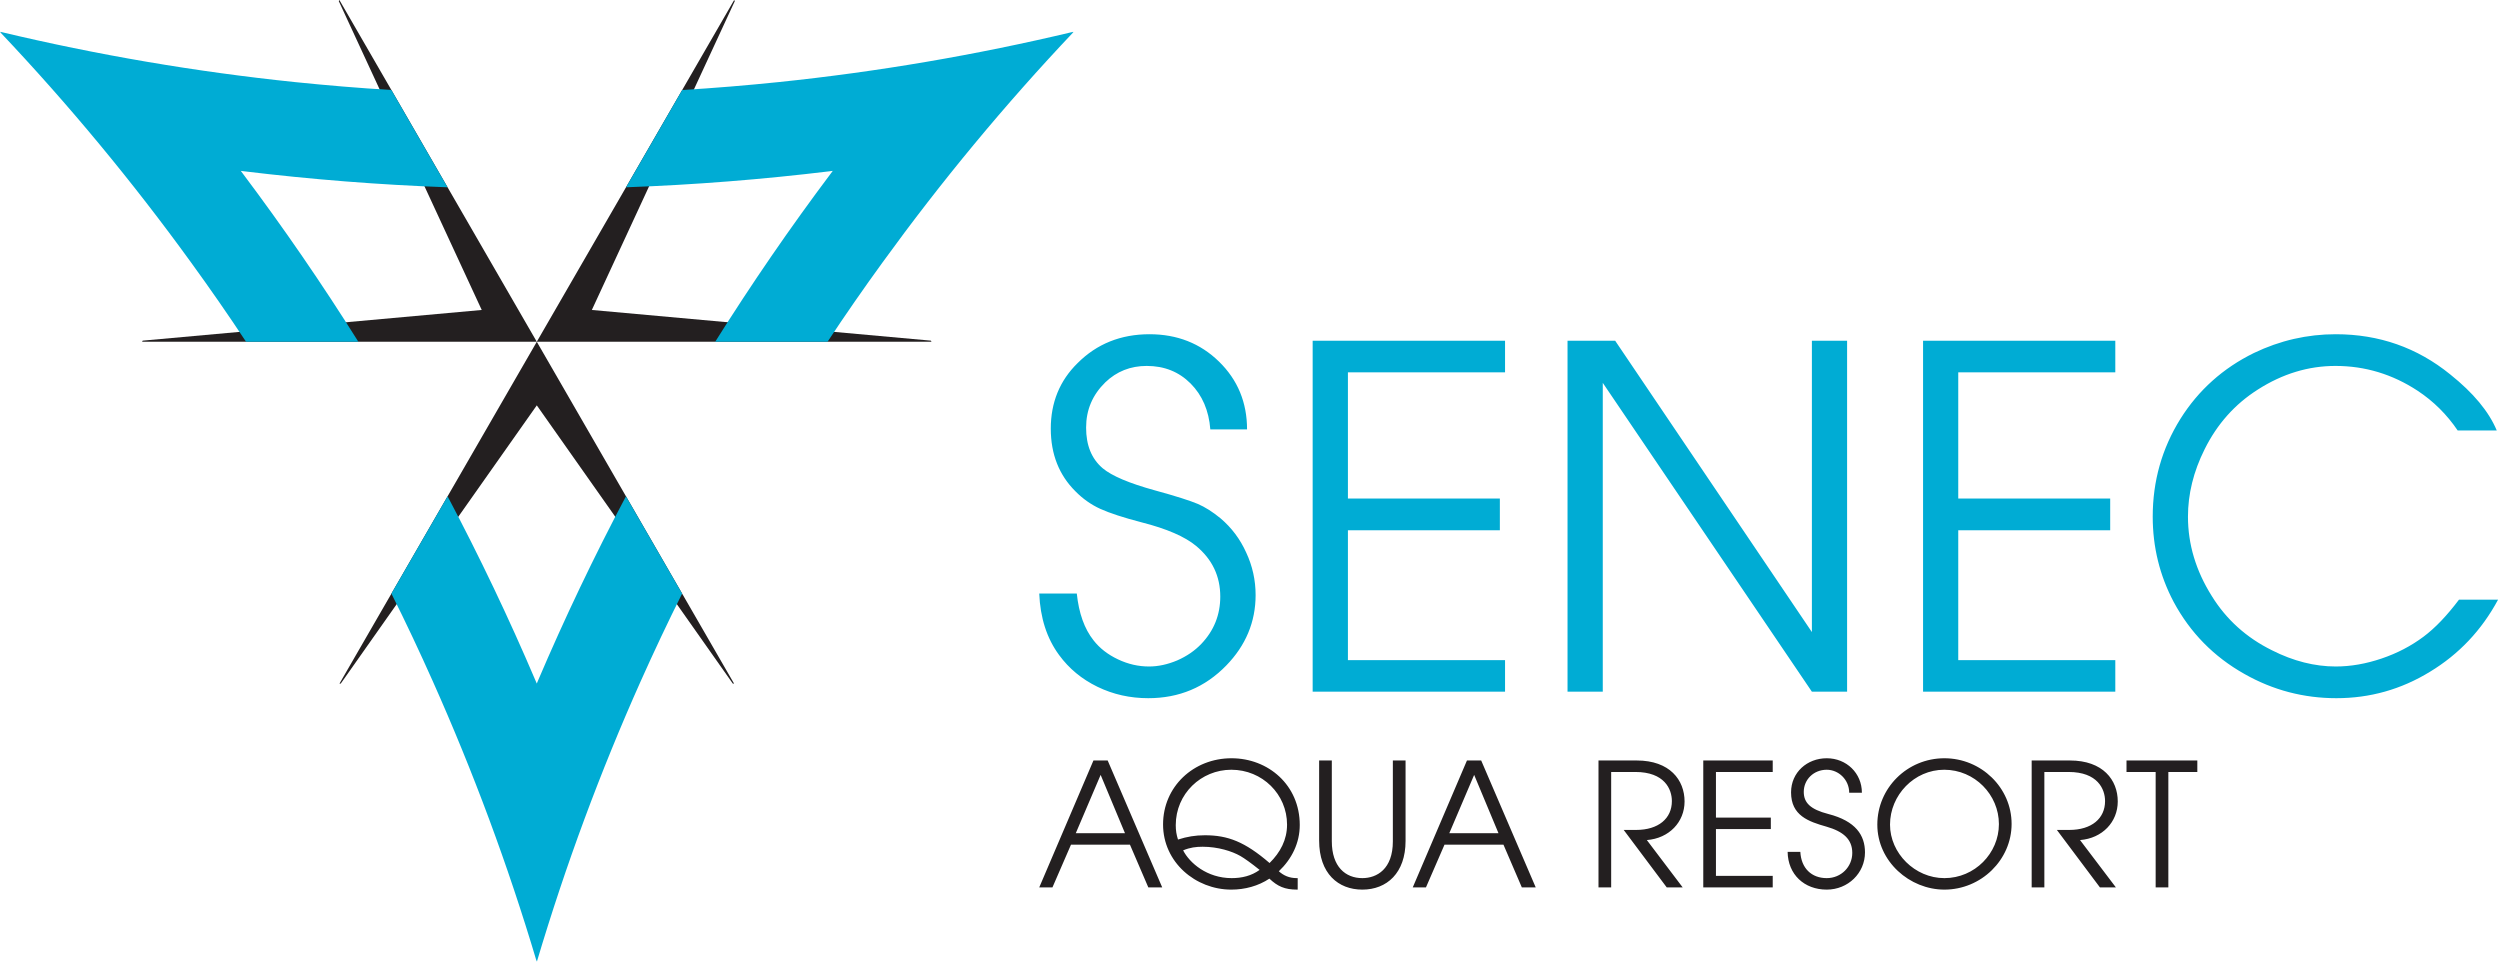 <svg width="156" height="60" viewBox="0 0 156 60" fill="none" xmlns="http://www.w3.org/2000/svg">
<path d="M153.359 26.862H155.798C155.305 25.681 154.338 24.516 152.89 23.36C150.831 21.689 148.45 20.856 145.751 20.856C143.976 20.856 142.272 21.245 140.648 22.025C138.718 22.971 137.185 24.343 136.06 26.134C134.904 27.987 134.33 30.021 134.33 32.238C134.33 34.131 134.762 35.907 135.639 37.564C136.671 39.482 138.139 40.979 140.057 42.058C141.84 43.069 143.757 43.567 145.788 43.567C147.883 43.567 149.832 43.021 151.632 41.917C153.436 40.825 154.856 39.325 155.88 37.419H153.441C152.691 38.414 151.952 39.191 151.224 39.733C150.456 40.307 149.582 40.764 148.611 41.092C147.636 41.423 146.682 41.589 145.751 41.589C144.441 41.589 143.105 41.254 141.771 40.578C140.182 39.794 138.924 38.661 138.018 37.197C137.023 35.615 136.529 33.965 136.529 32.238C136.529 30.834 136.869 29.431 137.569 28.032C138.35 26.458 139.458 25.216 140.893 24.306C142.431 23.323 144.044 22.834 145.735 22.834C147.583 22.834 149.29 23.352 150.86 24.383C151.851 25.038 152.689 25.868 153.359 26.862ZM119.999 43.162H131.995V41.193H122.195V33.087H131.676V31.109H122.195V23.234H131.995V21.261H119.999V43.162ZM113.062 43.162H115.259V21.261H113.062V39.441L100.786 21.261H97.814V43.162H100.013V23.89L113.062 43.162ZM81.91 43.162H93.915V41.193H84.11V33.087H93.591V31.109H84.11V23.234H93.915V21.261H81.91V43.162ZM68.809 29.22C68.113 28.63 67.773 27.784 67.773 26.685C67.773 25.576 68.17 24.642 68.971 23.858C69.678 23.178 70.54 22.834 71.554 22.834C72.651 22.834 73.562 23.198 74.293 23.93C75.022 24.662 75.434 25.617 75.524 26.794H77.816C77.816 25.116 77.234 23.703 76.065 22.563C74.9 21.426 73.456 20.856 71.73 20.856C69.937 20.856 68.44 21.458 67.244 22.656C66.123 23.752 65.569 25.123 65.569 26.746C65.569 28.343 66.087 29.645 67.109 30.66C67.562 31.121 68.081 31.489 68.659 31.753C69.246 32.019 70.103 32.299 71.236 32.594C72.809 32.994 73.942 33.488 74.637 34.066C75.644 34.9 76.145 35.956 76.145 37.226C76.145 38.362 75.754 39.348 74.96 40.181C74.548 40.611 74.05 40.95 73.46 41.209C72.861 41.46 72.279 41.589 71.7 41.589C71.037 41.589 70.394 41.444 69.763 41.144C69.129 40.845 68.618 40.449 68.235 39.955C67.668 39.239 67.32 38.269 67.192 37.035H64.849C64.91 38.551 65.322 39.834 66.087 40.873C66.706 41.719 67.502 42.378 68.481 42.855C69.46 43.333 70.52 43.567 71.652 43.567C73.577 43.567 75.196 42.887 76.518 41.528C77.732 40.279 78.35 38.811 78.35 37.132C78.35 36.21 78.157 35.324 77.764 34.482C77.384 33.637 76.85 32.93 76.166 32.347C75.673 31.942 75.196 31.639 74.734 31.441C74.273 31.247 73.387 30.959 72.069 30.6C70.467 30.159 69.379 29.698 68.809 29.22Z" fill="#00ACD4"/>
<path d="M45.806 42.657L33.496 21.327L21.183 42.657H21.261L33.496 25.294L45.728 42.657H45.806Z" fill="#231F20"/>
<path d="M45.813 0L33.495 21.326L58.125 21.324L58.086 21.256L36.931 19.342L45.852 0.068L45.813 0Z" fill="#231F20"/>
<path d="M21.178 0L33.496 21.326L8.866 21.324L8.905 21.256L30.06 19.342L21.139 0.068L21.178 0Z" fill="#231F20"/>
<path d="M39.06 30.969C37.064 34.733 35.23 38.583 33.559 42.5C33.54 42.551 33.516 42.598 33.496 42.654C33.473 42.598 33.449 42.551 33.429 42.5C31.76 38.583 29.925 34.733 27.929 30.969L24.424 37.039C25.324 38.838 26.18 40.658 27.002 42.5C29.524 48.147 31.701 53.989 33.489 60C33.496 59.969 33.501 59.933 33.504 59.902V60C35.292 53.989 37.461 48.147 39.983 42.5C40.808 40.658 41.665 38.838 42.565 37.039L39.06 30.969Z" fill="#00ACD4"/>
<path d="M39.064 11.687C43.322 11.534 47.574 11.197 51.801 10.684C51.854 10.676 51.908 10.673 51.965 10.662C51.929 10.711 51.9 10.755 51.865 10.797C49.308 14.201 46.891 17.716 44.629 21.326H51.639C52.747 19.647 53.894 17.996 55.079 16.364C58.708 11.356 62.679 6.55 66.991 1.996C66.961 2.005 66.928 2.019 66.899 2.031C66.926 2.016 66.956 1.998 66.984 1.982C60.884 3.439 54.74 4.483 48.589 5.122C46.581 5.328 44.576 5.496 42.568 5.616L39.064 11.687Z" fill="#00ACD4"/>
<path d="M27.927 11.687C23.669 11.534 19.418 11.197 15.19 10.684C15.137 10.676 15.083 10.673 15.026 10.662C15.062 10.711 15.091 10.755 15.126 10.797C17.683 14.201 20.1 17.716 22.362 21.326H15.353C14.244 19.647 13.097 17.996 11.912 16.364C8.283 11.356 4.312 6.55 0 1.996C0.03 2.005 0.064 2.019 0.092 2.031C0.065 2.016 0.035 1.998 0.008 1.982C6.107 3.439 12.251 4.483 18.402 5.122C20.411 5.328 22.415 5.496 24.423 5.616L27.927 11.687Z" fill="#00ACD4"/>
<path d="M72.522 55.373L69.119 47.454H68.231L64.849 55.373H65.673L66.829 52.709H70.51L71.655 55.373H72.522ZM70.199 51.992H67.129L68.68 48.353L70.199 51.992ZM80.976 55.512V54.795H80.922C80.452 54.795 80.098 54.635 79.799 54.367C80.612 53.597 81.105 52.601 81.105 51.477C81.105 48.984 79.135 47.315 76.845 47.315C74.48 47.315 72.575 49.081 72.575 51.445C72.575 53.8 74.598 55.512 76.834 55.512C77.68 55.512 78.514 55.288 79.21 54.827C79.724 55.309 80.162 55.512 80.944 55.512H80.976ZM79.221 53.853C77.68 52.527 76.621 52.12 75.186 52.12C74.587 52.12 74.074 52.206 73.507 52.388C73.41 52.088 73.367 51.82 73.367 51.489C73.367 49.53 74.951 48.032 76.834 48.032C78.771 48.032 80.312 49.562 80.312 51.456C80.312 52.398 79.895 53.19 79.221 53.853ZM78.6 54.282C78.086 54.656 77.487 54.795 76.856 54.795C75.315 54.795 74.224 53.843 73.827 53.062C74.266 52.88 74.63 52.837 75.047 52.837C76 52.837 76.877 53.115 77.401 53.415C77.659 53.565 78.054 53.843 78.6 54.282ZM86.914 52.505C86.914 54.228 85.919 54.795 85.01 54.795C83.961 54.795 83.105 54.089 83.105 52.494V47.454H82.314V52.451C82.314 54.506 83.501 55.512 85.01 55.512C86.54 55.512 87.707 54.474 87.707 52.473V47.454H86.914V52.505ZM95.829 55.373L92.426 47.454H91.538L88.156 55.373H88.98L90.136 52.709H93.817L94.962 55.373H95.829ZM93.506 51.992H90.436L91.987 48.353L93.506 51.992ZM104.999 55.373L102.763 52.42C104.154 52.312 105.117 51.295 105.117 50.012C105.117 48.674 104.196 47.454 102.131 47.454H99.746V55.373H100.537V48.171H102.046C103.865 48.171 104.325 49.242 104.325 49.99C104.325 51.071 103.49 51.788 102.089 51.788H101.319L104.004 55.373H104.999ZM110.618 55.373V54.656H107.075V51.735H110.5V51.018H107.075V48.171H110.618V47.454H106.284V55.373H110.618ZM116.182 49.466C116.182 48.246 115.219 47.315 113.988 47.315C112.768 47.315 111.762 48.193 111.762 49.445C111.762 50.889 112.843 51.264 113.978 51.585C115.016 51.885 115.582 52.366 115.582 53.222C115.582 54.089 114.887 54.795 113.988 54.795C113.036 54.795 112.394 54.174 112.341 53.158H111.548C111.57 54.57 112.586 55.512 113.988 55.512C115.315 55.512 116.375 54.485 116.375 53.19C116.375 52.12 115.797 51.232 114.085 50.793C112.961 50.504 112.555 50.087 112.555 49.413C112.555 48.642 113.175 48.032 113.988 48.032C114.726 48.032 115.39 48.653 115.39 49.466H116.182ZM125.524 51.413C125.524 49.156 123.63 47.315 121.33 47.315C119.007 47.315 117.145 49.177 117.145 51.456C117.145 53.757 119.167 55.512 121.33 55.512C123.63 55.512 125.524 53.65 125.524 51.413ZM124.732 51.424C124.732 53.244 123.224 54.795 121.33 54.795C119.489 54.795 117.937 53.244 117.937 51.456C117.937 49.616 119.446 48.032 121.319 48.032C123.224 48.032 124.732 49.594 124.732 51.424ZM132.031 55.373L129.794 52.42C131.185 52.312 132.148 51.295 132.148 50.012C132.148 48.674 131.228 47.454 129.162 47.454H126.776V55.373H127.568V48.171H129.077C130.896 48.171 131.356 49.242 131.356 49.99C131.356 51.071 130.521 51.788 129.12 51.788H128.349L131.035 55.373H132.031ZM135.305 55.373V48.171H137.113V47.454H132.694V48.171H134.513V55.373H135.305Z" fill="#231F20"/>
</svg>
